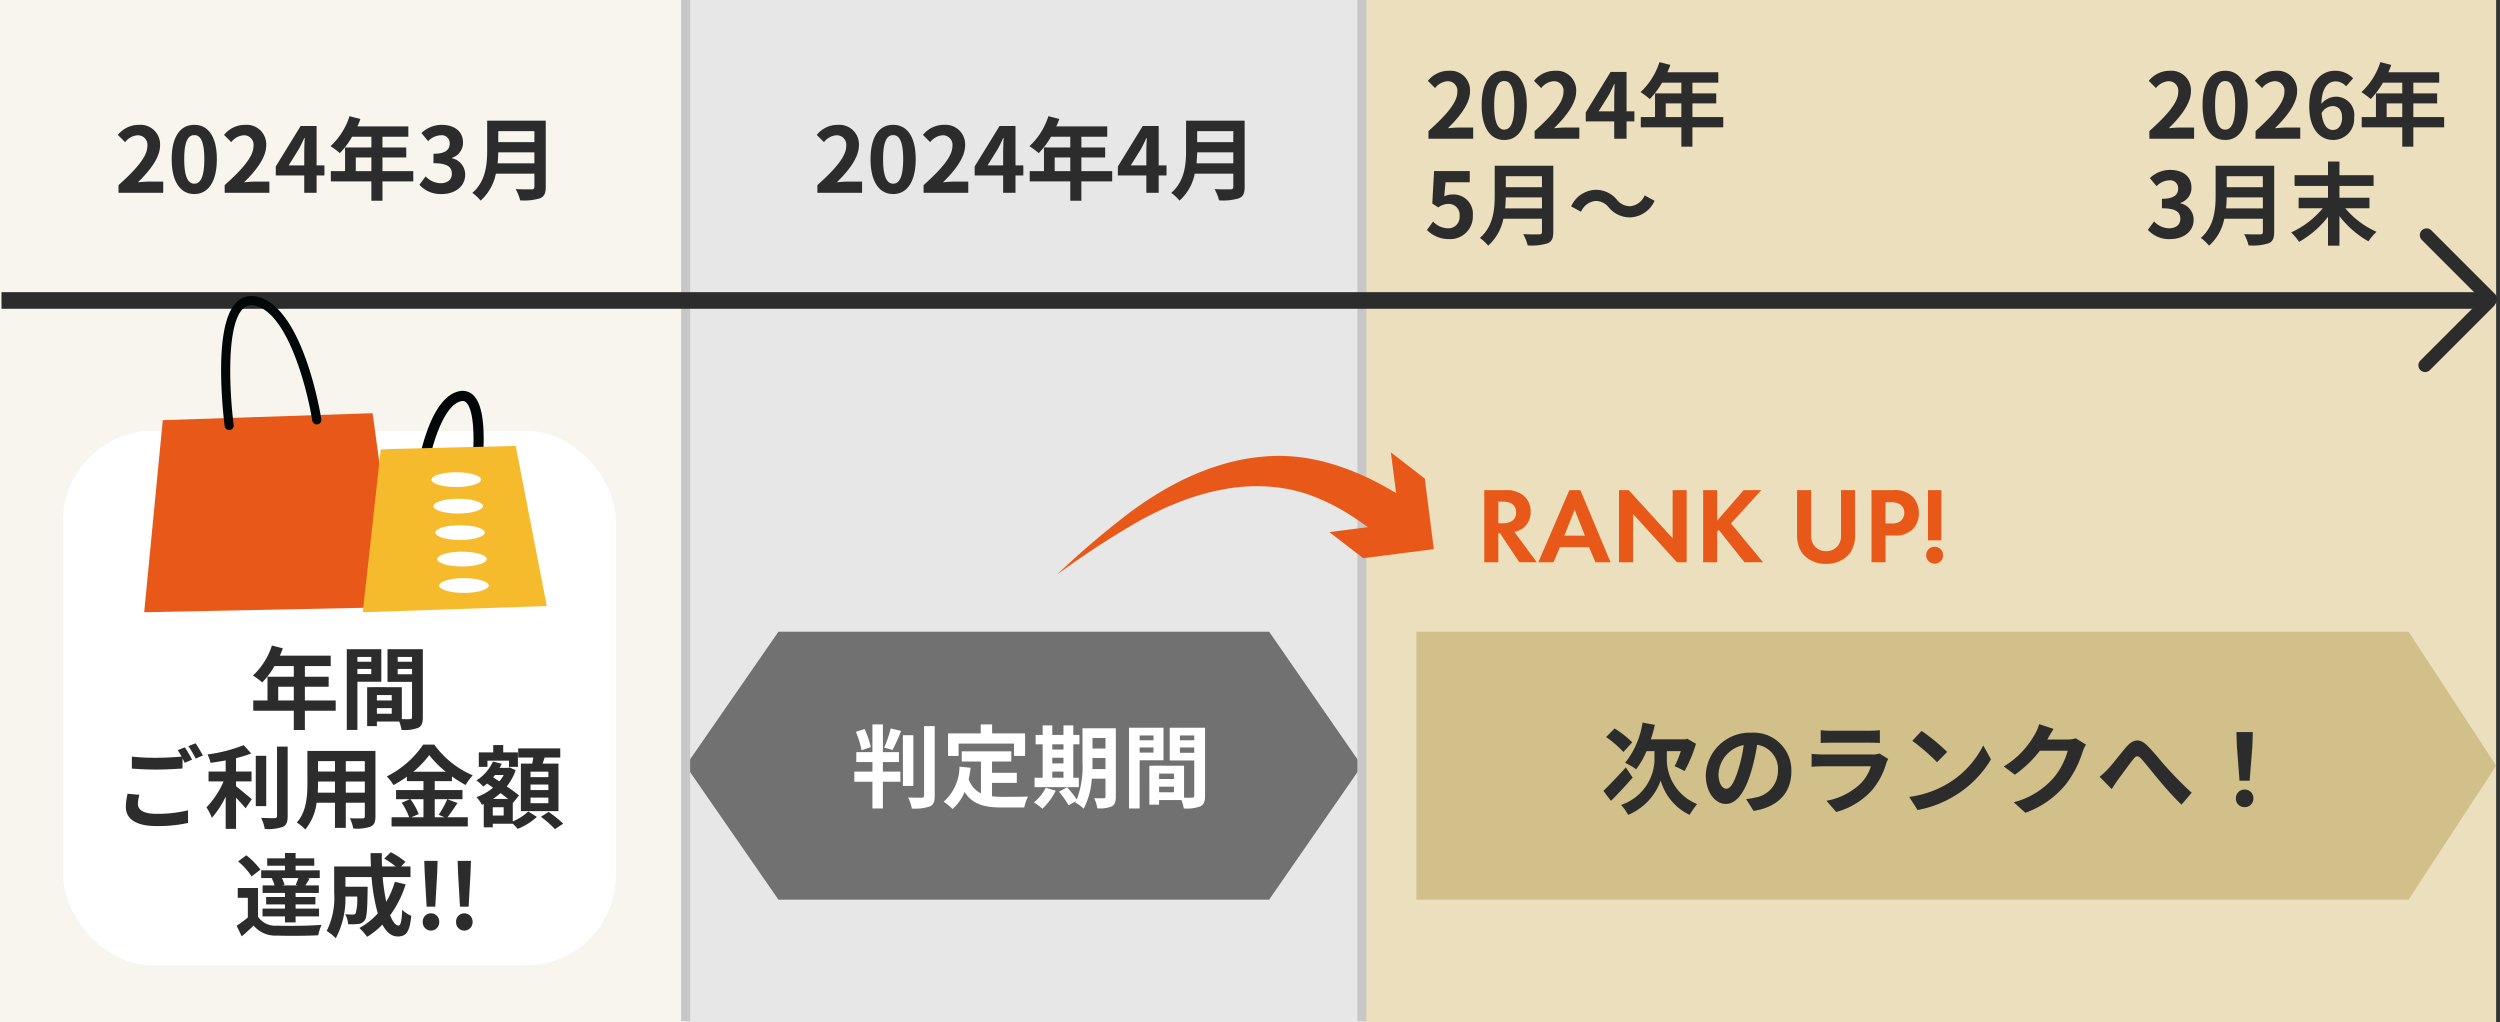 <svg xmlns="http://www.w3.org/2000/svg" xmlns:xlink="http://www.w3.org/1999/xlink" width="277.428" height="113.431" viewBox="0 0 277.428 113.431"><rect x="0" y="0" width="277.428" height="113.431" fill="#333333" stroke="none"/><defs><clipPath id="a"><rect width="20.422" height="22.17" fill="none"/></clipPath></defs><g transform="translate(-2978 -6845.205)"><rect width="84.357" height="113.431" transform="translate(2978 6845.205)" fill="#f8f5ef"/><rect width="72.811" height="113.431" transform="translate(3128.191 6845.205)" fill="#ebdfbe"/><rect width="74.503" height="113.431" transform="translate(3180.497 6845.205)" fill="#ebdfbe"/><rect width="75.04" height="113.431" transform="translate(3054.089 6845.205)" fill="#e7e7e7"/><path d="M-49.02,0h4.96V-1.24h-1.6c-.35,0-.84.04-1.21.08,1.35-1.32,2.46-2.76,2.46-4.1a2.171,2.171,0,0,0-2.33-2.28,2.97,2.97,0,0,0-2.35,1.12l.8.8a1.936,1.936,0,0,1,1.36-.76,1.057,1.057,0,0,1,1.11,1.2c0,1.14-1.19,2.53-3.2,4.33Zm8.41.14c1.51,0,2.5-1.32,2.5-3.87s-.99-3.81-2.5-3.81-2.51,1.25-2.51,3.81S-42.12.14-40.61.14Zm0-1.15c-.64,0-1.12-.64-1.12-2.72s.48-2.67,1.12-2.67,1.11.6,1.11,2.67S-39.97-1.01-40.61-1.01ZM-37.24,0h4.96V-1.24h-1.6c-.35,0-.84.04-1.21.08,1.35-1.32,2.46-2.76,2.46-4.1a2.171,2.171,0,0,0-2.33-2.28,2.97,2.97,0,0,0-2.35,1.12l.8.8a1.936,1.936,0,0,1,1.36-.76,1.057,1.057,0,0,1,1.11,1.2c0,1.14-1.19,2.53-3.2,4.33Zm7.1-3.04,1.15-1.84c.21-.4.41-.81.59-1.21h.04c-.02.44-.05,1.11-.05,1.54v1.51ZM-28.41,0h1.37V-1.92h.87V-3.04h-.87V-7.41h-1.77l-2.76,4.49v1h3.16Zm5.72-2.4V-3.92h1.73V-2.4Zm6.38,0h-3.42V-3.92h2.64V-5.03h-2.64V-6.22h2.87V-7.37h-5.65a6.384,6.384,0,0,0,.33-.82l-1.21-.31a7.712,7.712,0,0,1-2.1,3.33,9.2,9.2,0,0,1,1.03.77A8.987,8.987,0,0,0-23.1-6.22h2.14v1.19h-2.92V-2.4h-1.58v1.14h4.5V.88h1.23V-1.26h3.42ZM-13.15.14c1.41,0,2.6-.79,2.6-2.15a1.851,1.851,0,0,0-1.47-1.82v-.05a1.756,1.756,0,0,0,1.23-1.69c0-1.26-.97-1.97-2.4-1.97a3.283,3.283,0,0,0-2.22.91l.75.9a2.011,2.011,0,0,1,1.4-.65.873.873,0,0,1,.99.92c0,.66-.44,1.13-1.8,1.13v1.05c1.61,0,2.04.46,2.04,1.18,0,.67-.51,1.04-1.26,1.04a2.351,2.351,0,0,1-1.65-.76l-.69.93A3.146,3.146,0,0,0-13.15.14Zm6.2-3.41c.04-.42.06-.84.07-1.22h4.01v1.22Zm4.08-3.57v1.22H-6.88V-6.84ZM-1.61-8h-6.5v3.29c0,1.52-.14,3.43-1.65,4.72a4.7,4.7,0,0,1,.92.86A5.379,5.379,0,0,0-7.15-2.12h4.28V-.67c0,.21-.08.29-.32.29-.22,0-1.06.01-1.76-.03A5.1,5.1,0,0,1-4.45.84,6.05,6.05,0,0,0-2.24.61c.46-.2.63-.54.63-1.26Z" transform="translate(3040.173 6866.598)" fill="#2c2c2c"/><path d="M-24.3,0h4.96V-1.24h-1.6c-.35,0-.84.04-1.21.08,1.35-1.32,2.46-2.76,2.46-4.1a2.171,2.171,0,0,0-2.33-2.28,2.97,2.97,0,0,0-2.35,1.12l.8.8a1.936,1.936,0,0,1,1.36-.76,1.057,1.057,0,0,1,1.11,1.2c0,1.14-1.19,2.53-3.2,4.33Zm8.41.14c1.51,0,2.5-1.32,2.5-3.87s-.99-3.81-2.5-3.81S-18.4-6.29-18.4-3.73-17.4.14-15.885.14Zm0-1.15c-.64,0-1.12-.64-1.12-2.72s.48-2.67,1.12-2.67,1.11.6,1.11,2.67S-15.245-1.01-15.885-1.01ZM-12.515,0h4.96V-1.24h-1.6c-.35,0-.84.04-1.21.08,1.35-1.32,2.46-2.76,2.46-4.1a2.171,2.171,0,0,0-2.33-2.28,2.97,2.97,0,0,0-2.35,1.12l.8.8a1.936,1.936,0,0,1,1.36-.76,1.057,1.057,0,0,1,1.11,1.2c0,1.14-1.19,2.53-3.2,4.33Zm7.1-3.04,1.15-1.84c.21-.4.41-.81.59-1.21h.04c-.02.44-.05,1.11-.05,1.54v1.51ZM-3.685,0h1.37V-1.92h.87V-3.04h-.87V-7.41h-1.77l-2.76,4.49v1h3.16Zm5.72-2.4V-3.92h1.73V-2.4Zm6.38,0H4.995V-3.92h2.64V-5.03H4.995V-6.22h2.87V-7.37H2.215a6.384,6.384,0,0,0,.33-.82L1.335-8.5a7.712,7.712,0,0,1-2.1,3.33,9.2,9.2,0,0,1,1.03.77,8.987,8.987,0,0,0,1.36-1.82h2.14v1.19H.845V-2.4H-.735v1.14h4.5V.88h1.23V-1.26h3.42Zm2.06-.64,1.15-1.84c.21-.4.41-.81.59-1.21h.04c-.02.44-.05,1.11-.05,1.54v1.51ZM12.205,0h1.37V-1.92h.87V-3.04h-.87V-7.41h-1.77L9.045-2.92v1h3.16Zm5.57-3.27c.04-.42.06-.84.07-1.22h4.01v1.22Zm4.08-3.57v1.22h-4.01V-6.84ZM23.115-8h-6.5v3.29c0,1.52-.14,3.43-1.65,4.72a4.7,4.7,0,0,1,.92.86,5.379,5.379,0,0,0,1.69-2.99h4.28V-.67c0,.21-.08.29-.32.29-.22,0-1.06.01-1.76-.03a5.1,5.1,0,0,1,.5,1.25,6.05,6.05,0,0,0,2.21-.23c.46-.2.63-.54.63-1.26Z" transform="translate(3093.006 6866.598)" fill="#2c2c2c"/><path d="M.43,0H5.39V-1.24H3.79c-.35,0-.84.04-1.21.08,1.35-1.32,2.46-2.76,2.46-4.1A2.171,2.171,0,0,0,2.71-7.54,2.97,2.97,0,0,0,.36-6.42l.8.8a1.936,1.936,0,0,1,1.36-.76,1.057,1.057,0,0,1,1.11,1.2c0,1.14-1.19,2.53-3.2,4.33ZM8.84.14c1.51,0,2.5-1.32,2.5-3.87s-.99-3.81-2.5-3.81S6.33-6.29,6.33-3.73,7.33.14,8.84.14Zm0-1.15c-.64,0-1.12-.64-1.12-2.72S8.2-6.4,8.84-6.4s1.11.6,1.11,2.67S9.48-1.01,8.84-1.01ZM12.21,0h4.96V-1.24h-1.6c-.35,0-.84.04-1.21.08,1.35-1.32,2.46-2.76,2.46-4.1a2.171,2.171,0,0,0-2.33-2.28,2.97,2.97,0,0,0-2.35,1.12l.8.8a1.936,1.936,0,0,1,1.36-.76,1.057,1.057,0,0,1,1.11,1.2c0,1.14-1.19,2.53-3.2,4.33Zm7.1-3.04,1.15-1.84c.21-.4.41-.81.59-1.21h.04c-.02.44-.05,1.11-.05,1.54v1.51ZM21.04,0h1.37V-1.92h.87V-3.04h-.87V-7.41H20.64L17.88-2.92v1h3.16Zm5.72-2.4V-3.92h1.73V-2.4Zm6.38,0H29.72V-3.92h2.64V-5.03H29.72V-6.22h2.87V-7.37H26.94a6.384,6.384,0,0,0,.33-.82L26.06-8.5a7.712,7.712,0,0,1-2.1,3.33,9.2,9.2,0,0,1,1.03.77,8.987,8.987,0,0,0,1.36-1.82h2.14v1.19H25.57V-2.4H23.99v1.14h4.5V.88h1.23V-1.26h3.42ZM2.76,11.14a2.5,2.5,0,0,0,2.59-2.6A2.149,2.149,0,0,0,3.07,6.19a1.944,1.944,0,0,0-.89.21l.14-1.57H5.01V3.59H1.05l-.2,3.6.67.44a1.771,1.771,0,0,1,1.11-.39A1.2,1.2,0,0,1,3.88,8.58,1.243,1.243,0,0,1,2.57,9.94,2.3,2.3,0,0,1,.94,9.19l-.68.94A3.373,3.373,0,0,0,2.76,11.14ZM8.94,7.73c.04-.42.06-.84.07-1.22h4.01V7.73Zm4.08-3.57V5.38H9.01V4.16ZM14.28,3H7.78V6.29c0,1.52-.14,3.43-1.65,4.72a4.7,4.7,0,0,1,.92.86A5.379,5.379,0,0,0,8.74,8.88h4.28v1.45c0,.21-.08.29-.32.29-.22,0-1.06.01-1.76-.03a5.1,5.1,0,0,1,.5,1.25,6.05,6.05,0,0,0,2.21-.23c.46-.2.63-.54.63-1.26Zm6.16,4.63a3.026,3.026,0,0,0,2.36,1.1,3.091,3.091,0,0,0,2.72-1.84l-1.1-.6a1.953,1.953,0,0,1-1.59,1.2,1.83,1.83,0,0,1-1.49-.72,3.026,3.026,0,0,0-2.36-1.1,3.091,3.091,0,0,0-2.72,1.84l1.1.6a1.953,1.953,0,0,1,1.59-1.2A1.844,1.844,0,0,1,20.44,7.63Z" transform="translate(3136.091 6860.598)" fill="#2c2c2c"/><path d="M.43,0H5.39V-1.24H3.79c-.35,0-.84.04-1.21.08,1.35-1.32,2.46-2.76,2.46-4.1A2.171,2.171,0,0,0,2.71-7.54,2.97,2.97,0,0,0,.36-6.42l.8.8a1.936,1.936,0,0,1,1.36-.76,1.057,1.057,0,0,1,1.11,1.2c0,1.14-1.19,2.53-3.2,4.33ZM8.84.14c1.51,0,2.5-1.32,2.5-3.87s-.99-3.81-2.5-3.81S6.33-6.29,6.33-3.73,7.33.14,8.84.14Zm0-1.15c-.64,0-1.12-.64-1.12-2.72S8.2-6.4,8.84-6.4s1.11.6,1.11,2.67S9.48-1.01,8.84-1.01ZM12.21,0h4.96V-1.24h-1.6c-.35,0-.84.04-1.21.08,1.35-1.32,2.46-2.76,2.46-4.1a2.171,2.171,0,0,0-2.33-2.28,2.97,2.97,0,0,0-2.35,1.12l.8.8a1.936,1.936,0,0,1,1.36-.76,1.057,1.057,0,0,1,1.11,1.2c0,1.14-1.19,2.53-3.2,4.33Zm8.54-3.62c.64,0,1.06.41,1.06,1.28,0,.91-.46,1.37-1.01,1.37-.62,0-1.12-.52-1.26-1.87A1.447,1.447,0,0,1,20.75-3.62ZM20.83.14a2.326,2.326,0,0,0,2.32-2.48,2.027,2.027,0,0,0-2.12-2.32,2.131,2.131,0,0,0-1.52.8c.06-1.86.76-2.5,1.61-2.5a1.606,1.606,0,0,1,1.14.54l.78-.88a2.724,2.724,0,0,0-2.01-.84c-1.49,0-2.86,1.18-2.86,3.94C18.17-.99,19.42.14,20.83.14ZM26.76-2.4V-3.92h1.73V-2.4Zm6.38,0H29.72V-3.92h2.64V-5.03H29.72V-6.22h2.87V-7.37H26.94a6.384,6.384,0,0,0,.33-.82L26.06-8.5a7.712,7.712,0,0,1-2.1,3.33,9.2,9.2,0,0,1,1.03.77,8.987,8.987,0,0,0,1.36-1.82h2.14v1.19H25.57V-2.4H23.99v1.14h4.5V.88h1.23V-1.26h3.42ZM2.74,11.14c1.41,0,2.6-.79,2.6-2.15A1.851,1.851,0,0,0,3.87,7.17V7.12A1.756,1.756,0,0,0,5.1,5.43c0-1.26-.97-1.97-2.4-1.97a3.283,3.283,0,0,0-2.22.91l.75.9a2.011,2.011,0,0,1,1.4-.65.873.873,0,0,1,.99.92c0,.66-.44,1.13-1.8,1.13V7.72c1.61,0,2.04.46,2.04,1.18,0,.67-.51,1.04-1.26,1.04A2.351,2.351,0,0,1,.95,9.18l-.69.93A3.146,3.146,0,0,0,2.74,11.14Zm6.2-3.41c.04-.42.06-.84.07-1.22h4.01V7.73Zm4.08-3.57V5.38H9.01V4.16ZM14.28,3H7.78V6.29c0,1.52-.14,3.43-1.65,4.72a4.7,4.7,0,0,1,.92.86A5.379,5.379,0,0,0,8.74,8.88h4.28v1.45c0,.21-.08.29-.32.29-.22,0-1.06.01-1.76-.03a5.1,5.1,0,0,1,.5,1.25,6.05,6.05,0,0,0,2.21-.23c.46-.2.63-.54.63-1.26ZM24.85,7.72V6.55H21.52V5.24h3.79V4.05H21.52V2.53H20.25V4.05H16.54V5.24h3.71V6.55H16.99V7.72h2.68a9.97,9.97,0,0,1-3.51,2.68,5.839,5.839,0,0,1,.88,1.05,10.79,10.79,0,0,0,3.21-2.78v3.2h1.27V8.59a10.738,10.738,0,0,0,3.22,2.8,5.679,5.679,0,0,1,.9-1.06,9.532,9.532,0,0,1-3.47-2.61Z" transform="translate(3216.091 6860.598)" fill="#2c2c2c"/><path d="M64.749,0,75.041,14.867,64.749,29.733ZM10.292,29.733,0,14.867,10.292,0H64.749V29.733Z" transform="translate(3054.089 6915.308)" fill="#727171"/><path d="M110.1,0l9.722,14.867L110.1,29.733ZM0,29.733V0H110.1V29.733Z" transform="translate(3135.18 6915.308)" fill="#d1c08a"/><path d="M-17.84-5.94a9.931,9.931,0,0,0-.69-2l-.97.3a10.327,10.327,0,0,1,.63,2.05Zm1.34,1.66h1.78v-1.1H-16.5V-8.46h-1.16v3.08h-1.79v1.1h1.79v1.06h-2.01V-2.1h2.01V.87h1.16V-2.1h1.94V-3.22H-16.5Zm1.07-1.34a19.929,19.929,0,0,0,.95-2.12l-1.15-.27a12.324,12.324,0,0,1-.73,2.12Zm2.31-1.64h-1.16v5.63h1.16Zm1.19-1.01v7.7c0,.18-.08.24-.27.24-.21,0-.85,0-1.5-.02A4.345,4.345,0,0,1-13.29.88,5.312,5.312,0,0,0-11.3.65c.41-.19.55-.52.55-1.22v-7.7ZM-8.1-6.33h6.15v1.37H-.72v-2.5H-4.38v-1H-5.64v1H-9.27v2.5H-8.1Zm3.71,4.36h2.75V-3.09H-4.39V-4.34h2.14V-5.47h-5.5v1.13h2.13V-.81A2.692,2.692,0,0,1-6.98-2.38c.09-.4.16-.82.22-1.27L-8-3.77A5.272,5.272,0,0,1-9.75.12a7.282,7.282,0,0,1,.98.81A5.012,5.012,0,0,0-7.44-.96C-6.52.46-5.15.76-3.31.76h2.5A4.447,4.447,0,0,1-.39-.45c-.67.03-2.32.03-2.86.03A10.333,10.333,0,0,1-4.39-.48ZM2.3-3.22H3.54v.68H2.3ZM3.54-6.25v.58H2.3v-.58ZM2.3-4.76H3.54v.63H2.3ZM5.24-2.54H4.63V-6.25h.68V-7.29H4.63V-8.35H3.54v1.06H2.3V-8.35H1.23v1.06H.45v1.04h.78v3.71H.33V-1.5H5.24ZM1.57-1.43A4.627,4.627,0,0,1,.25.19,6.713,6.713,0,0,1,1.2.9a7.035,7.035,0,0,0,1.48-2ZM6.75-3.5c.01-.31.01-.6.01-.86v-.37H8.2V-3.5ZM8.2-6.95v1.17H6.76V-6.95ZM9.35-8.03H5.65v3.67A10.65,10.65,0,0,1,5.02-.12,10.9,10.9,0,0,0,3.94-1.48l-.9.49A9.942,9.942,0,0,1,4.11.52L4.94.05c-.03.06-.07.11-.1.17a3.436,3.436,0,0,1,.94.67,8.207,8.207,0,0,0,.9-3.33H8.2V-.47c0,.16-.05.21-.2.21s-.62.01-1.05-.02A4.309,4.309,0,0,1,7.29.85,3.437,3.437,0,0,0,8.89.64c.35-.19.46-.5.46-1.09Zm4.18.8v.53H11.99v-.53Zm-1.54,1.9V-5.9h1.54v.57Zm2.65.85V-8.09H10.81V.87h1.18V-4.48Zm1.82-.83V-5.9h1.59v.59Zm1.59-1.92v.53H16.46v-.53Zm-3.9,6.3v-.62H15.8v.62ZM15.8-2.4H14.15V-3H15.8Zm3.45-5.69H15.33v3.63h2.72V-.55c0,.16-.06.22-.24.22-.13.01-.5.01-.89,0V-3.87l-3.36-.01v.01h-.49V.45h1.08V-.06h2.48a4.4,4.4,0,0,1,.26.93A4.321,4.321,0,0,0,18.72.64c.4-.19.53-.54.53-1.18Z" transform="translate(3092.476 6934.052)" fill="#fff"/><path d="M0,0V113.316" transform="translate(3054.089 6845.205)" fill="none" stroke="#c7c7c7" stroke-width="1"/><path d="M0,0V113.316" transform="translate(3129.129 6845.205)" fill="none" stroke="#c7c7c7" stroke-width="1"/><path d="M-25.29-8V0h1.56V-3.216h.192L-21.4,0h1.944l-2.5-3.372a2.218,2.218,0,0,0,.876-.348A2.186,2.186,0,0,0-20.142-5.6a2.273,2.273,0,0,0-.792-1.8,2.943,2.943,0,0,0-2.04-.6Zm1.56,1.272h.468c.288,0,1.512.012,1.512,1.2S-22.986-4.32-23.286-4.32h-.444ZM-12.954,0h1.68l-3.348-8h-1.224L-19.29,0H-17.6l.708-1.68h3.228ZM-16.4-2.952l1.14-2.88,1.14,2.88ZM-8.778,0V-5.352L-3.906,0h1.08V-8h-1.56v5.34L-9.258-8h-1.08V0ZM.558-8H-1V0H.558V-3.408l.18-.18L3.582,0H5.646L2.082-4.308,5.466-8H3.5L.558-4.62ZM9.426-8v4.9a3.369,3.369,0,0,0,.6,2.136A3.272,3.272,0,0,0,12.642.18,3.272,3.272,0,0,0,15.258-.972a3.369,3.369,0,0,0,.6-2.136V-8H14.3v5.028a1.741,1.741,0,0,1-.384,1.188,1.611,1.611,0,0,1-1.272.552,1.611,1.611,0,0,1-1.272-.552,1.741,1.741,0,0,1-.384-1.188V-8Zm8.256,0V0h1.56V-2.964H20.25a2.744,2.744,0,0,0,2.028-.708,2.573,2.573,0,0,0,.66-1.788,2.55,2.55,0,0,0-.816-1.932A2.869,2.869,0,0,0,20.01-8Zm1.56,1.344h.54a1.878,1.878,0,0,1,1.1.252,1.1,1.1,0,0,1,.444.912,1.2,1.2,0,0,1-.432.936,1.6,1.6,0,0,1-1.02.252h-.636Zm6.192,4.224V-8H23.946v5.568ZM23.754-.78a.922.922,0,0,0,.936.936.922.922,0,0,0,.936-.936.922.922,0,0,0-.936-.936A.922.922,0,0,0,23.754-.78Z" transform="translate(3168 6907.598)" fill="#e85919"/><g transform="translate(2978.165 6871.295)"><line x2="7.09" y2="7.09" transform="translate(269.113)" fill="none" stroke="#2c2c2c" stroke-linecap="round" stroke-width="1.5"/><line y1="7.09" x2="7.09" transform="translate(268.954 7.359)" fill="none" stroke="#2c2c2c" stroke-linecap="round" stroke-width="1.5"/><rect width="276.21" height="1.844" transform="translate(0 6.332)" fill="#2c2c2c"/></g><path d="M37.971,11.345c-.485-.719-.994-1.427-1.532-2.119A27.807,27.807,0,0,0,32.38,4.96q-.572-.478-1.177-.919c-.4-.293-.818-.571-1.241-.836s-.858-.51-1.3-.742c-.111-.057-.221-.115-.332-.171l-.336-.163c-.112-.054-.226-.1-.338-.154s-.226-.1-.34-.147A22.852,22.852,0,0,0,21.708.285a29.144,29.144,0,0,0-5.66-.244q-.7.035-1.4.1c-.464.044-.927.092-1.385.156-.919.117-1.83.272-2.732.449A96.514,96.514,0,0,0,0,3.645H0A95.881,95.881,0,0,1,10.713,2.1c.892-.061,1.782-.1,2.669-.1.444-.006.885,0,1.326.018s.88.039,1.318.072a26.743,26.743,0,0,1,5.125.871A19.756,19.756,0,0,1,25.8,4.9c.18.1.354.212.529.32l.259.164c.086.055.17.113.255.17.337.23.668.467.986.722s.63.517.93.792.592.562.875.858a23.527,23.527,0,0,1,3,3.962q.463.757.888,1.546l-4.089-1.3,2.178,4.212,7.526,2.4,2.4-7.526L39.354,7Z" transform="translate(3093.721 6905.695) rotate(-25)" fill="#e85919"/><g transform="translate(2977.213 6892.013)"><rect width="61.346" height="59.323" rx="10" transform="translate(7.787 1)" fill="#fff"/><path d="M-6.8-2.4V-3.92h1.73V-2.4Zm6.38,0H-3.84V-3.92H-1.2V-5.03H-3.84V-6.22H-.97V-7.37H-6.62a6.384,6.384,0,0,0,.33-.82L-7.5-8.5A7.712,7.712,0,0,1-9.6-5.17a9.2,9.2,0,0,1,1.03.77A8.987,8.987,0,0,0-7.21-6.22h2.14v1.19H-7.99V-2.4H-9.57v1.14h4.5V.88h1.23V-1.26H-.42ZM3.53-7.23v.53H1.99v-.53ZM1.99-5.33V-5.9H3.53v.57Zm2.65.85V-8.09H.81V.87H1.99V-4.48Zm1.82-.83V-5.9H8.05v.59ZM8.05-7.23v.53H6.46v-.53ZM4.15-.93v-.62H5.8v.62ZM5.8-2.4H4.15V-3H5.8ZM9.25-8.09H5.33v3.63H8.05V-.55c0,.16-.06.22-.24.22-.13.01-.5.01-.89,0V-3.87L3.56-3.88v.01H3.07V.45H4.15V-.06H6.63a4.4,4.4,0,0,1,.26.93A4.321,4.321,0,0,0,8.72.64c.4-.19.53-.54.53-1.18ZM-22.2,8.07l-1.32-.12a7.307,7.307,0,0,0-.19,1.44c0,1.38,1.15,2.15,3.44,2.15a15.335,15.335,0,0,0,3.47-.35l-.01-1.4a14.244,14.244,0,0,1-3.51.39c-1.44,0-2.05-.45-2.05-1.1A3.748,3.748,0,0,1-22.2,8.07Zm5.04-5.27-.79.32a7.379,7.379,0,0,1,.43.71c-.77.07-1.85.13-2.8.13a23.462,23.462,0,0,1-2.72-.13V5.16c.81.06,1.68.11,2.73.11.95,0,2.19-.07,2.89-.12V4.03c.09.17.18.34.25.49l.81-.35A14.765,14.765,0,0,0-17.16,2.8Zm1.19-.45-.8.32a10.6,10.6,0,0,1,.81,1.38l.8-.34A14.278,14.278,0,0,0-15.97,2.35Zm4.49,4.23h1.72V5.49h-1.72V4a13,13,0,0,0,1.69-.52l-.84-.92a16.887,16.887,0,0,1-4.02,1.03,3.731,3.731,0,0,1,.34.93c.54-.07,1.11-.16,1.68-.27V5.49h-1.9V6.58h1.67a9.686,9.686,0,0,1-1.9,2.88,6.693,6.693,0,0,1,.6,1.16,9.949,9.949,0,0,0,1.53-2.35v3.58h1.15V8.4c.4.41.82.86,1.06,1.17l.69-1.02c-.27-.21-1.26-1.06-1.75-1.43Zm3.35-2.84H-9.29V9.33h1.16Zm1.2-1.02v7.69c0,.18-.08.24-.27.25-.21,0-.85,0-1.5-.03a4.564,4.564,0,0,1,.41,1.23,4.924,4.924,0,0,0,1.99-.23c.41-.19.55-.52.55-1.21V2.72ZM.7,7.83V6.6H2.81V7.83Zm-3.11,0c.02-.37.03-.73.03-1.05V6.6H-.5V7.83ZM-.5,4.33V5.49H-2.38V4.33ZM2.81,5.49H.7V4.33H2.81ZM3.99,3.2H-3.56V6.77c0,1.4-.09,3.18-1.18,4.38a4.393,4.393,0,0,1,.94.77A5.727,5.727,0,0,0-2.54,8.95H-.5v2.79H.7V8.95H2.81v1.5c0,.18-.07.24-.26.24s-.84.01-1.4-.02a4.5,4.5,0,0,1,.38,1.14,4.644,4.644,0,0,0,1.92-.21c.4-.18.54-.5.54-1.14ZM9.32,8.56v2H7.97l.82-.35a6.746,6.746,0,0,0-.92-1.65ZM8.19,5.51A10.432,10.432,0,0,0,9.96,3.66,10.67,10.67,0,0,0,11.8,5.51Zm3.77,3.05a10.386,10.386,0,0,1-.95,1.73l.65.27H10.57v-2h3.08V7.54H10.57V6.55h1.91V6.03A12.639,12.639,0,0,0,14,6.98a5.586,5.586,0,0,1,.79-1.07A10.217,10.217,0,0,1,10.52,2.5H9.29A10.665,10.665,0,0,1,5.25,6.03a4.661,4.661,0,0,1,.74.96,12.78,12.78,0,0,0,1.49-.93v.49H9.32v.99H6.28V8.56H7.81l-.91.39a6.87,6.87,0,0,1,.83,1.61H5.78v1.02h8.46V10.56H11.98c.35-.42.74-1.03,1.12-1.58ZM23.18,6.11H21.2V5.5h1.98Zm0,1.43H21.2V6.93h1.98Zm0,1.46H21.2V8.38h1.98ZM20.13,4.61V9.88H24.3V4.61H22.53c.08-.21.16-.44.24-.68H24.5V2.92H19.83V3.93h1.68c-.04.22-.08.46-.12.68Zm-3.71-.33h2.39v.69h.99V3.36H18.17V2.55H17.06v.81h-1.6V4.97h.96Zm1.8,6.09H17.01V9.45h1.21ZM17.03,8.53a7.271,7.271,0,0,0,.84-.65c.3.23.6.45.85.65Zm1.2-2.66a4.274,4.274,0,0,1-.49.71l-.69-.45c.07-.09.14-.17.21-.26Zm1,3.08.02.02.67-.83a15.709,15.709,0,0,0-1.36-1,5.819,5.819,0,0,0,.99-1.8l-.67-.31-.18.05h-.93A3.947,3.947,0,0,0,18,4.62l-.97-.24A4.809,4.809,0,0,1,15.2,6.47a4.486,4.486,0,0,1,.75.69,4.579,4.579,0,0,0,.43-.34l.66.46A5.931,5.931,0,0,1,15.2,8.33a3.433,3.433,0,0,1,.6.85l.21-.09v2.59h1v-.4h2.22a7.053,7.053,0,0,1,.55.57,7.111,7.111,0,0,0,2.13-1.33l-.96-.6a5.668,5.668,0,0,1-1.72,1.1Zm3.12,1.56a11.019,11.019,0,0,1,1.56,1.37l.92-.61a12.589,12.589,0,0,0-1.62-1.3Z" transform="translate(38.46 33.323)" fill="#2c2c2c"/><path d="M-6.63-4.88H-8.37l.27-.06a3.579,3.579,0,0,0-.29-.75h1.83c-.09.25-.2.53-.3.75Zm-2.89-.78a3.255,3.255,0,0,1,.31.78h-1.32v.84h2.48v.45h-2.09v.82h2.09v.47h-2.49v.86h2.49v.67h1.18v-.67h2.6V-2.3h-2.6v-.47h2.2v-.82h-2.2v-.45h2.58v-.84H-5.78c.14-.21.29-.47.46-.75l-.25-.06h1.38v-.86H-6.87v-.51H-4.8v-.82H-6.87v-.59H-8.05v.59h-1.97v.82h1.97v.51h-2.64v.86h1.31Zm-1.25-.97a8.69,8.69,0,0,0-1.57-1.59l-.91.68a7.792,7.792,0,0,1,1.5,1.66Zm-.27,2.04h-2.25V-3.5h1.12v2.18a11.984,11.984,0,0,1-1.24.92l.56,1.18c.51-.43.92-.81,1.32-1.2A3.115,3.115,0,0,0-8.94.69C-7.72.74-5.6.72-4.36.66A5.422,5.422,0,0,1-3.99-.5c-1.38.11-3.74.14-4.94.09a2.3,2.3,0,0,1-2.11-.99ZM4.15-5.28a10.122,10.122,0,0,1-.96,2.22,23.614,23.614,0,0,1-.4-2.74H5.88V-6.98H4.84l.48-.51A8.366,8.366,0,0,0,3.69-8.56l-.72.71a12.519,12.519,0,0,1,1.28.87H2.72c-.02-.49-.03-.98-.02-1.48H1.45c0,.5.02.99.04,1.48H-2.59v2.92A8.276,8.276,0,0,1-3.42.18,5.206,5.206,0,0,1-2.41.99,9.4,9.4,0,0,0-1.34-3.64h1.3A5.658,5.658,0,0,1-.21-1.76a.323.323,0,0,1-.3.12c-.16,0-.5-.01-.86-.04A2.7,2.7,0,0,1-1.04-.57,7.868,7.868,0,0,0,.11-.6.94.94,0,0,0,.8-1c.23-.29.29-1.18.32-3.28,0-.14.01-.45.01-.45H-1.34V-5.8h2.9a20.657,20.657,0,0,0,.69,4.03A7.64,7.64,0,0,1,.21-.15a7.839,7.839,0,0,1,.86.98A8.476,8.476,0,0,0,2.76-.53C3.2.29,3.75.79,4.45.79,5.38.79,5.78.35,5.97-1.5a3.235,3.235,0,0,1-1.01-.67C4.91-.92,4.79-.42,4.55-.42c-.32,0-.64-.42-.93-1.14A11.616,11.616,0,0,0,5.34-4.99ZM7.67-2.52h.96l.21-3.69L8.89-7.6H7.41l.05,1.39ZM8.15.14a.927.927,0,0,0,.92-.96.921.921,0,0,0-.92-.96.913.913,0,0,0-.91.96A.919.919,0,0,0,8.15.14Zm3.22-2.66h.96l.21-3.69.05-1.39H11.11l.05,1.39ZM11.85.14a.927.927,0,0,0,.92-.96.921.921,0,0,0-.92-.96.913.913,0,0,0-.91.96A.919.919,0,0,0,11.85.14Z" transform="translate(40.46 56.323)" fill="#2c2c2c"/></g><g transform="translate(2994 6878.052)"><path d="M184.022,419.771l-2.063,21.314,28.295-.571L207.306,419Z" transform="translate(-181.959 -405.993)" fill="#e85919"/><path d="M299.2,245.319a1.312,1.312,0,0,1,1.254-.324c3.725.768,5.887,9.491,6.405,12.787a.509.509,0,0,0,1.005-.158c-.08-.512-2.03-12.559-7.2-13.626a2.342,2.342,0,0,0-2.153.575c-1.214,1.13-1.809,3.817-1.771,7.988a54.053,54.053,0,0,0,.393,5.813.509.509,0,0,0,.5.442.488.488,0,0,0,.067,0,.508.508,0,0,0,.438-.571c-.392-2.955-.964-11.037,1.063-12.923" transform="translate(-288.204 -243.94)" fill="#010607"/><path d="M302.077,244.79a.809.809,0,0,0-.773-.2c-2.3.474-3.63,5.853-3.95,7.886a.314.314,0,0,1-.62-.1c.049-.316,1.252-7.745,4.443-8.4a1.445,1.445,0,0,1,1.328.355c.748.7,1.116,2.354,1.092,4.926a33.356,33.356,0,0,1-.242,3.585.314.314,0,0,1-.311.272l-.042,0a.314.314,0,0,1-.27-.352c.241-1.822.594-6.806-.655-7.969" transform="translate(-266.173 -233.161)" fill="#010607" stroke="#010607" stroke-width="0.5"/><g transform="translate(24.26 12.922)"><g clip-path="url(#a)"><path d="M16.969,124.667s-14.839.352-14.976.387L0,143.121l20.422-.684Z" transform="translate(0 -120.951)" fill="#f6bb2d"/><path d="M258.494,224.527c1.519-.013,2.723-.39,2.691-.842s-1.29-.808-2.809-.8-2.723.39-2.691.842,1.29.808,2.809.8" transform="translate(-248.063 -216.246)" fill="#fff"/><path d="M265.607,323.05c1.519-.013,2.723-.39,2.691-.842s-1.29-.808-2.809-.8-2.723.39-2.691.842,1.29.808,2.809.8" transform="translate(-254.963 -311.832)" fill="#fff"/><path d="M272.72,421.574c1.519-.013,2.723-.39,2.691-.842s-1.29-.808-2.809-.8-2.723.39-2.691.842,1.29.808,2.809.8" transform="translate(-261.864 -407.419)" fill="#fff"/><path d="M279.832,520.1c1.519-.013,2.723-.39,2.691-.842s-1.29-.808-2.809-.8-2.723.39-2.691.842,1.29.808,2.809.8" transform="translate(-268.764 -503.006)" fill="#fff"/><path d="M286.945,618.621c1.519-.013,2.723-.39,2.691-.842s-1.29-.808-2.809-.8-2.723.39-2.691.842,1.29.808,2.809.8" transform="translate(-275.665 -598.592)" fill="#fff"/></g></g></g><path d="M-34.958-7.095a11.669,11.669,0,0,0-1.958-1.54l-.946.957a11.585,11.585,0,0,1,1.925,1.661Zm-.715,2.783c-.9,1-1.881,2.013-2.486,2.607l.836,1.111c.748-.737,1.639-1.694,2.409-2.585Zm4.554-1.8h1.551a10.837,10.837,0,0,1-.693,1.672A10.4,10.4,0,0,1-29.15-3.9,15.548,15.548,0,0,0-27.885-6.93l-.968-.561-.253.066H-32.89a14.975,14.975,0,0,0,.44-1.606l-1.364-.253A9.489,9.489,0,0,1-35.75-4.818a8.394,8.394,0,0,1,1.232.715,9.124,9.124,0,0,0,1.144-2.013h.88v1.133A5.447,5.447,0,0,1-36.2-.143a6.079,6.079,0,0,1,.792,1.1A6.482,6.482,0,0,0-31.8-2.86,6.038,6.038,0,0,0-28.6.957c.209-.341.583-.88.836-1.2a5.362,5.362,0,0,1-3.355-4.752ZM-17.3-3.872a4.189,4.189,0,0,0-4.444-4.29A4.887,4.887,0,0,0-26.8-3.454c0,1.859,1.012,3.2,2.233,3.2,1.2,0,2.145-1.364,2.805-3.586A22.246,22.246,0,0,0-21.1-6.82a2.719,2.719,0,0,1,2.31,2.9A2.985,2.985,0,0,1-21.3-.968a8.46,8.46,0,0,1-1.023.176l.825,1.309C-18.722.088-17.3-1.551-17.3-3.872Zm-8.085.275a3.463,3.463,0,0,1,2.794-3.19,16.511,16.511,0,0,1-.583,2.662c-.451,1.485-.88,2.178-1.342,2.178C-24.948-1.947-25.388-2.486-25.388-3.6Zm11.341-4.84v1.419c.319-.022.792-.033,1.144-.033H-8.69c.4,0,.913.011,1.21.033V-8.437a10.371,10.371,0,0,1-1.188.055H-12.9A9.272,9.272,0,0,1-14.047-8.437Zm7.491,3.19-.979-.605a2.32,2.32,0,0,1-.8.11h-5.445c-.341,0-.814-.033-1.276-.066v1.43c.462-.044,1.012-.055,1.276-.055H-8.47A4.772,4.772,0,0,1-9.6-2.53,7.42,7.42,0,0,1-13.409-.605L-12.32.638A8.237,8.237,0,0,0-8.393-1.738,7.905,7.905,0,0,0-6.765-4.785,4.076,4.076,0,0,1-6.556-5.247ZM-2.849-8.36l-1.034,1.1a22.872,22.872,0,0,1,2.75,2.376L-.011-6.028A22.216,22.216,0,0,0-2.849-8.36ZM-4.224-1.034-3.3.418A11.913,11.913,0,0,0,.781-1.133,11.7,11.7,0,0,0,4.851-5.2L3.993-6.754a10.358,10.358,0,0,1-4,4.279A11.337,11.337,0,0,1-4.224-1.034ZM11.8-8.58,10.2-9.108a5.292,5.292,0,0,1-.5,1.155A9.686,9.686,0,0,1,6.27-4.411L7.5-3.5A12.538,12.538,0,0,0,10.274-6.16h3.091a7.819,7.819,0,0,1-1.562,3A8.767,8.767,0,0,1,7.37-.44L8.668.726a10.271,10.271,0,0,0,4.444-3.1A11.477,11.477,0,0,0,15.026-6.05a4.4,4.4,0,0,1,.363-.792l-1.122-.693a3.527,3.527,0,0,1-.957.132H11.1c.011-.022.022-.033.033-.055C11.264-7.7,11.55-8.195,11.8-8.58Zm5.1,5.3L18.249-1.9c.187-.286.44-.682.693-1.045.473-.627,1.254-1.716,1.694-2.266.319-.407.528-.462.913-.033.517.583,1.342,1.628,2.024,2.442S25.2-.924,25.993-.176L27.126-1.5c-1.045-.935-1.98-1.925-2.684-2.695-.649-.7-1.529-1.837-2.277-2.563-.8-.781-1.518-.7-2.288.165-.682.792-1.529,1.925-2.035,2.453A7.361,7.361,0,0,1,16.907-3.278Zm15.532.451h1.122l.3-3.762.055-1.639H32.087l.055,1.639ZM33,.1a.936.936,0,0,0,.968-.968A.939.939,0,0,0,33-1.848a.939.939,0,0,0-.968.979A.93.93,0,0,0,33,.1Z" transform="translate(3194.091 6934.674)" fill="#2c2c2c"/></g></svg>